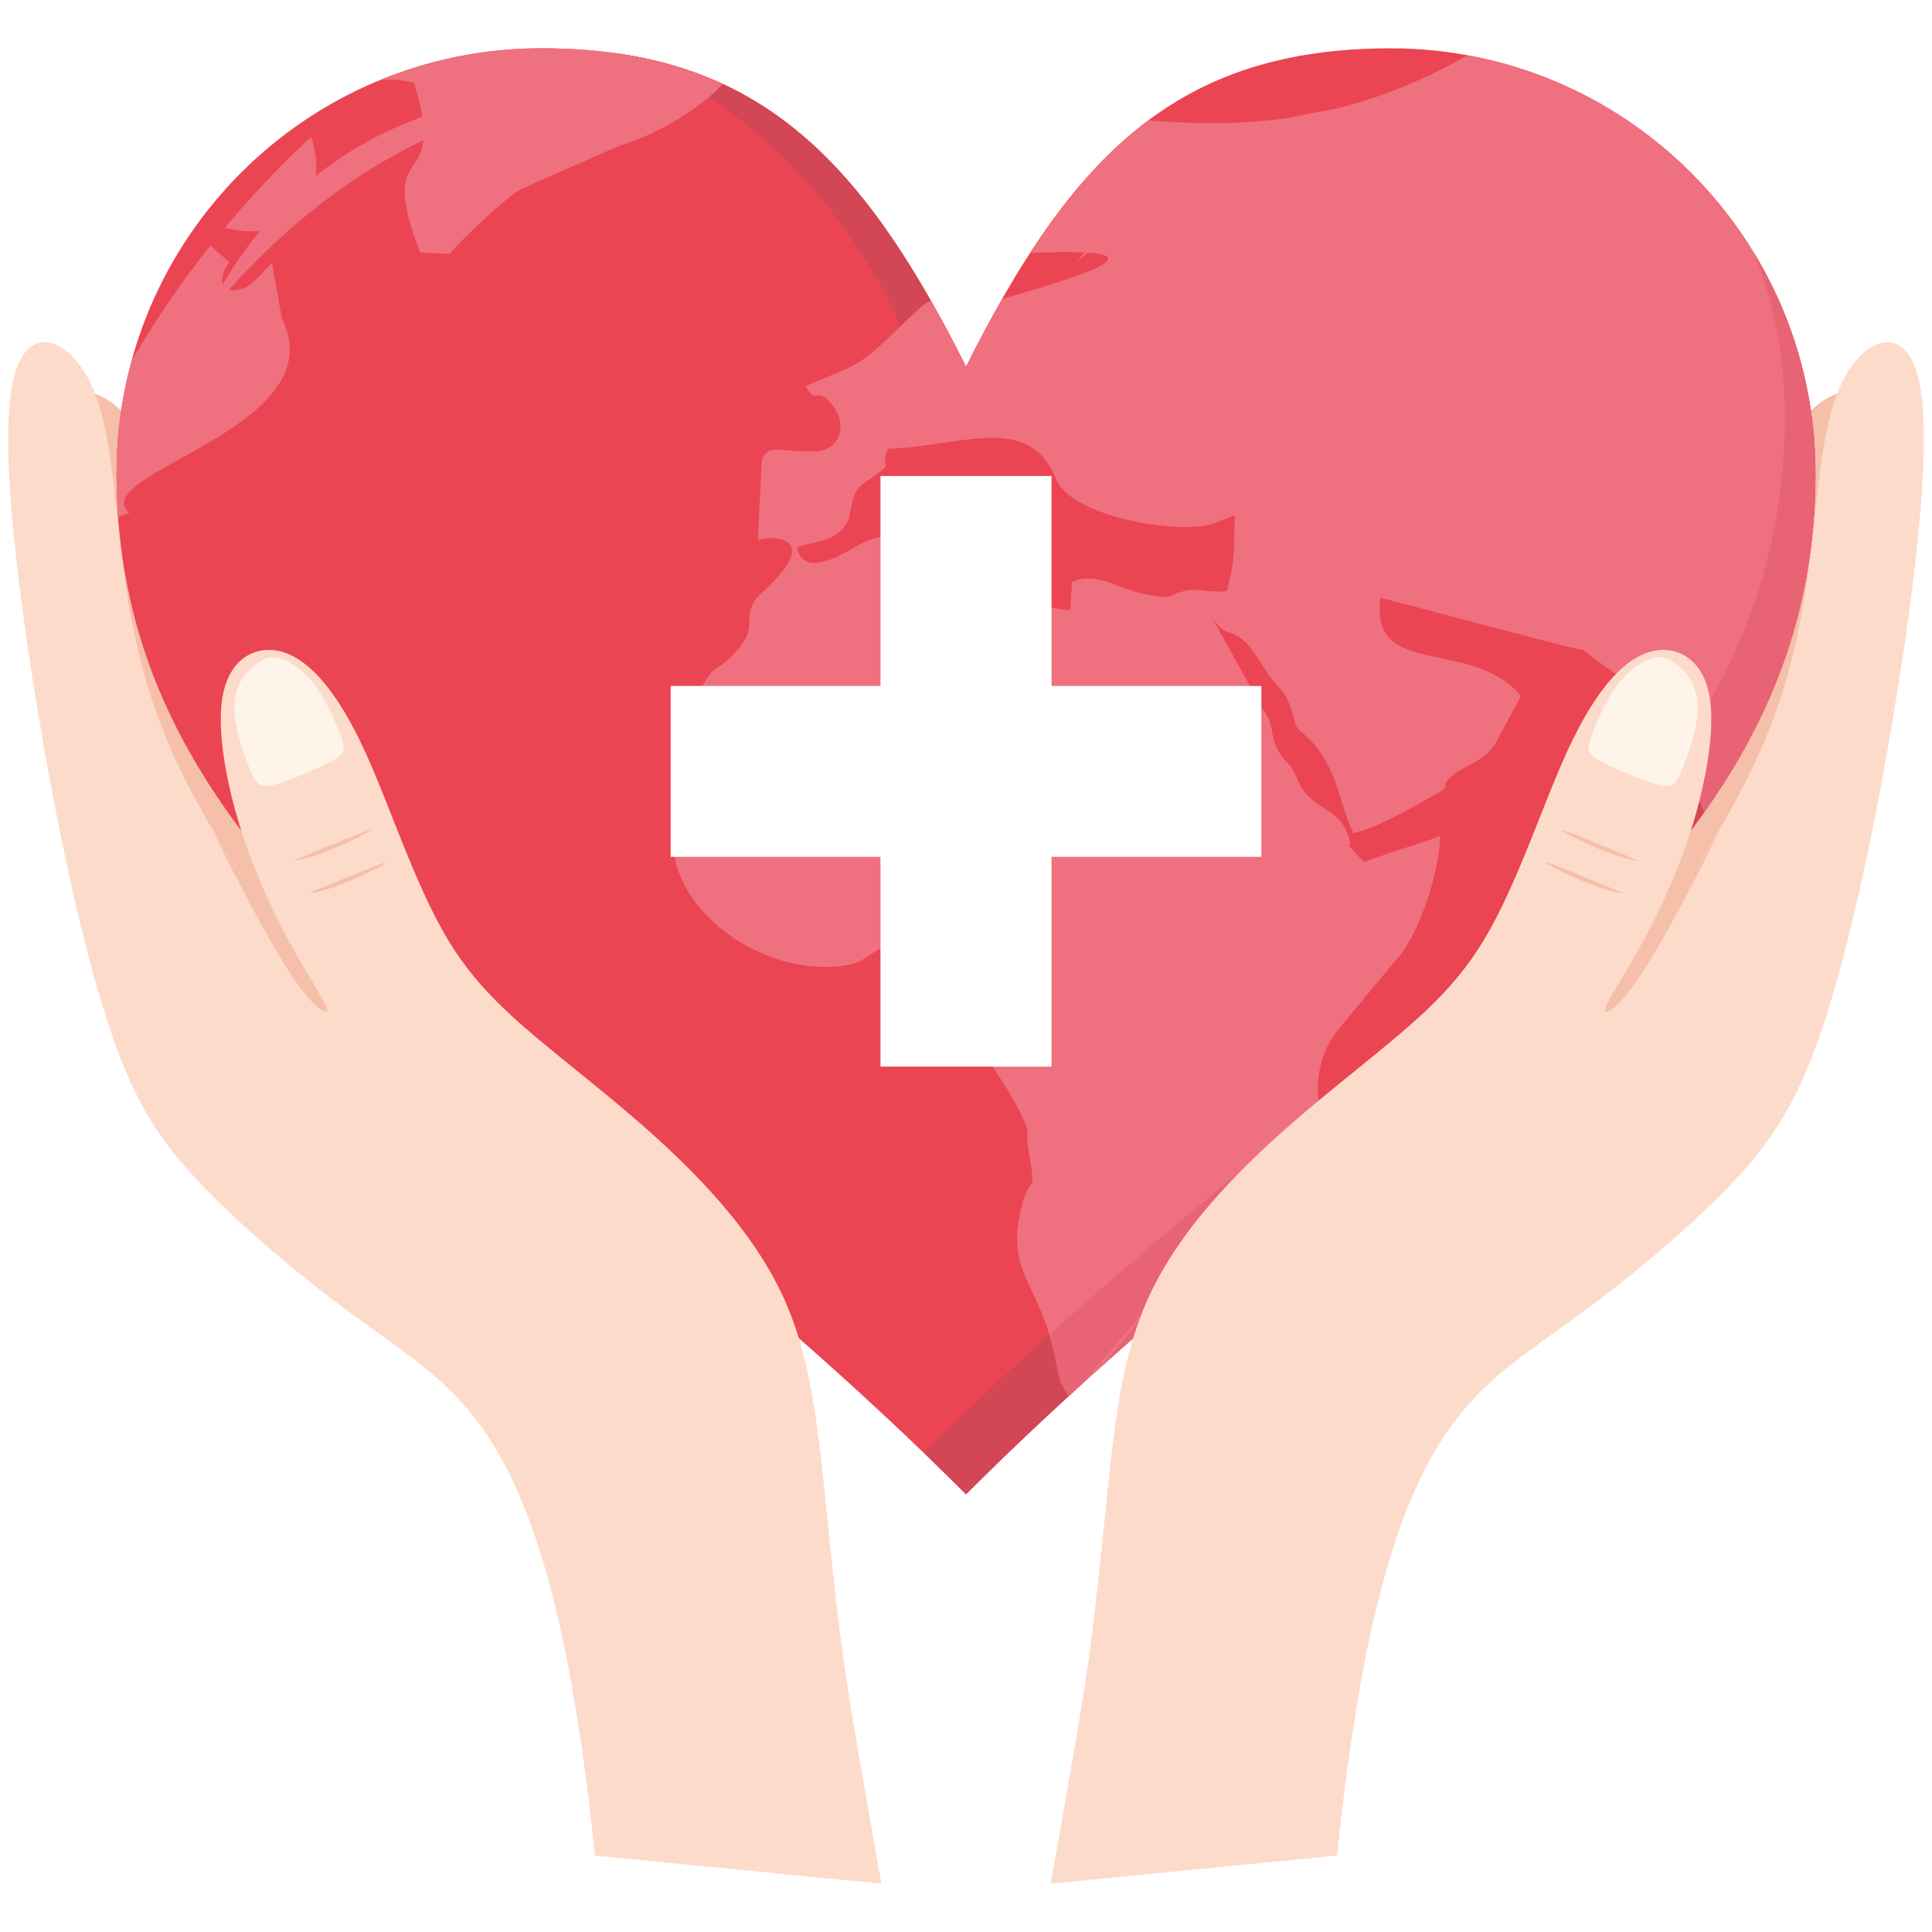 <?xml version="1.0" encoding="UTF-8"?> <svg xmlns="http://www.w3.org/2000/svg" xmlns:xlink="http://www.w3.org/1999/xlink" width="60" zoomAndPan="magnify" viewBox="0 0 45 45" height="60" preserveAspectRatio="xMidYMid meet" version="1.0"><defs><clipPath id="b9fbcd8cfe"><path d="M 2 1.125 L 43 1.125 L 43 35 L 2 35 Z M 2 1.125 " clip-rule="nonzero"></path></clipPath><clipPath id="bba77bad7b"><path d="M 14 1.125 L 23 1.125 L 23 11 L 14 11 Z M 14 1.125 " clip-rule="nonzero"></path></clipPath><clipPath id="f9ed3e712d"><path d="M 2 1.125 L 43 1.125 L 43 33 L 2 33 Z M 2 1.125 " clip-rule="nonzero"></path></clipPath><clipPath id="15cec1c351"><path d="M 0 7 L 21 7 L 21 43.875 L 0 43.875 Z M 0 7 " clip-rule="nonzero"></path></clipPath><clipPath id="e9c2ce1e7e"><path d="M 24 7 L 45 7 L 45 43.875 L 24 43.875 Z M 24 7 " clip-rule="nonzero"></path></clipPath></defs><rect x="-4.5" width="54" fill="#ffffff" y="-4.5" height="54" fill-opacity="1"></rect><rect x="-4.5" width="54" fill="#ffffff" y="-4.5" height="54" fill-opacity="1"></rect><path fill="#f5bfa9" d="M 2.188 9.16 C 2.555 9.285 2.992 9.617 3.27 10.215 C 3.547 10.809 3.664 11.664 3.758 12.59 C 3.848 13.516 3.918 14.508 4.074 15.449 C 4.23 16.391 4.48 17.289 5.121 18.465 C 5.762 19.641 6.797 21.102 7.102 22.023 C 7.41 22.938 6.98 23.312 6.473 23.34 C 5.965 23.371 5.379 23.051 4.648 21.699 C 3.918 20.344 3.047 17.957 2.398 15.758 C 1.754 13.555 1.336 11.543 1.172 10.477 C 1.008 9.414 1.105 9.305 1.305 9.207 C 1.504 9.113 1.812 9.031 2.188 9.16 Z M 2.188 9.16 " fill-opacity="1" fill-rule="evenodd"></path><path fill="#f5bfa9" d="M 42.816 9.16 C 42.445 9.285 42.008 9.617 41.73 10.215 C 41.453 10.809 41.34 11.664 41.246 12.59 C 41.152 13.516 41.082 14.508 40.926 15.449 C 40.77 16.391 40.523 17.289 39.879 18.465 C 39.242 19.641 38.203 21.102 37.898 22.023 C 37.594 22.938 38.02 23.312 38.527 23.34 C 39.035 23.371 39.621 23.051 40.355 21.699 C 41.082 20.344 41.957 17.957 42.602 15.758 C 43.246 13.555 43.668 11.543 43.828 10.477 C 43.992 9.414 43.898 9.305 43.695 9.207 C 43.496 9.113 43.188 9.031 42.816 9.16 Z M 42.816 9.16 " fill-opacity="1" fill-rule="evenodd"></path><g clip-path="url(#b9fbcd8cfe)"><path fill="#eb4452" d="M 22.5 8.543 C 24.973 3.598 27.445 1.125 32.395 1.125 C 37.852 1.125 42.285 5.555 42.285 11.02 C 42.285 20.91 32.395 24.914 22.5 34.805 C 12.609 24.914 2.715 20.91 2.715 11.02 C 2.715 5.555 7.148 1.125 12.609 1.125 C 17.555 1.125 20.027 3.598 22.5 8.543 Z M 22.5 8.543 " fill-opacity="1" fill-rule="nonzero"></path></g><path fill="#d24656" d="M 41.574 9.66 C 41.574 19.738 31.59 23.871 21.516 33.836 C 21.844 34.152 22.172 34.477 22.5 34.805 C 32.395 24.914 42.285 20.91 42.285 11.02 C 42.285 9.137 41.758 7.379 40.848 5.883 C 41.316 7.051 41.574 8.324 41.574 9.66 Z M 41.574 9.66 " fill-opacity="1" fill-rule="evenodd"></path><g clip-path="url(#bba77bad7b)"><path fill="#d24656" d="M 21.496 9.773 C 21.5 10.188 21.605 10.199 21.746 9.934 C 21.867 9.715 22.094 9.293 22.48 8.5 C 20.309 4.172 18.133 1.75 14.277 1.23 C 18.309 2.383 21.461 7.117 21.496 9.773 Z M 21.496 9.773 " fill-opacity="1" fill-rule="evenodd"></path></g><path fill="#ef707e" d="M 14.09 2.047 C 10.422 2.477 7.305 4.277 4.738 7.453 C 6.504 3.832 9.621 2.031 14.09 2.047 Z M 14.09 2.047 " fill-opacity="1" fill-rule="evenodd"></path><path fill="#ef707e" d="M 35.391 2.801 C 31.715 2.438 28.285 3.527 25.094 6.082 C 27.594 2.922 31.023 1.828 35.391 2.801 Z M 35.391 2.801 " fill-opacity="1" fill-rule="evenodd"></path><g clip-path="url(#f9ed3e712d)"><path fill="#ef707e" d="M 24.598 11.16 C 24.957 12.051 27.512 12.473 28.301 12.184 C 28.324 12.176 28.352 12.16 28.375 12.148 L 28.758 12.004 C 28.734 12.805 28.777 13.012 28.574 13.77 C 28.086 13.809 27.895 13.695 27.617 13.758 C 27.105 13.867 27.449 13.98 26.699 13.844 C 25.992 13.711 25.562 13.301 24.969 13.551 L 24.93 14.211 C 23.84 14.141 23.984 13.668 22.441 13.336 C 22.711 11.934 22.75 12.176 20.703 12.473 C 20.078 12.562 19.988 12.734 19.523 12.953 C 19.066 13.168 18.664 13.215 18.559 12.754 C 18.953 12.594 19.508 12.652 19.77 12.098 L 19.84 11.75 C 19.926 11.328 20.066 11.309 20.34 11.105 C 20.871 10.707 20.473 10.973 20.68 10.453 C 22.449 10.391 23.965 9.602 24.598 11.16 Z M 22.5 8.543 C 22.773 7.992 23.051 7.473 23.332 6.984 C 23.398 6.957 23.461 6.922 23.555 6.898 C 27.141 5.887 25.801 5.828 23.992 5.891 C 24.832 4.598 25.719 3.57 26.75 2.805 C 28.738 2.961 31.273 2.953 34.18 1.289 C 38.785 2.129 42.285 6.168 42.285 11.02 C 42.285 14.102 41.32 16.613 39.699 18.91 C 39.402 18.289 39.121 17.648 38.996 17.191 C 38.648 16.074 38.141 16.16 36.879 15.141 C 36.359 15.059 32.227 13.918 32.152 13.93 C 31.898 15.828 34.242 14.828 35.43 16.207 L 34.805 17.363 C 34.484 17.793 34.102 17.809 33.781 18.109 C 33.453 18.418 33.961 18.215 33.336 18.559 C 32.855 18.82 32.055 19.297 31.52 19.406 C 31.168 18.676 31.16 17.848 30.457 17.18 C 30.109 16.848 30.25 17.062 30.082 16.547 C 29.934 16.105 29.926 16.184 29.664 15.867 C 29.488 15.656 29.406 15.48 29.211 15.203 C 28.711 14.492 28.566 14.992 28.172 14.277 L 29.426 16.543 C 29.699 16.91 29.559 17.051 29.75 17.438 C 29.938 17.816 29.996 17.629 30.23 18.176 C 30.535 18.887 31.16 18.77 31.395 19.441 C 31.562 19.918 31.176 19.418 31.766 20.078 C 32.352 19.859 32.996 19.676 33.547 19.473 C 33.516 20.395 33.016 21.848 32.5 22.379 L 31.191 23.957 C 30.637 24.633 30.555 25.539 30.918 26.367 L 31.102 27.203 C 29.137 28.82 27.035 30.551 24.895 32.516 C 24.848 32.441 24.805 32.371 24.766 32.305 C 24.637 32.062 24.625 31.828 24.555 31.52 C 24.211 29.953 23.469 29.652 23.754 28.281 C 23.996 27.125 24.172 28.074 23.945 26.715 C 23.867 26.25 24.047 26.527 23.785 25.961 C 23.488 25.324 22.691 24.281 22.707 24.016 C 22.793 22.504 23.137 23.344 22.551 22.422 L 21.75 22.539 L 21.484 21.969 C 20.332 21.859 20.371 22.371 19.746 22.477 C 17.59 22.844 15.266 20.875 15.75 19.176 C 16.102 17.945 15.301 18.023 15.887 16.867 C 16.836 14.992 16.488 15.957 17.219 15.082 C 17.656 14.562 17.27 14.449 17.617 13.934 C 17.676 13.848 19.172 12.652 18.008 12.531 C 17.953 12.523 17.715 12.562 17.652 12.57 L 17.738 10.793 C 17.793 10.352 18.145 10.488 18.562 10.508 C 18.688 10.512 18.98 10.52 19.102 10.5 C 19.57 10.418 19.723 9.898 19.414 9.473 C 19.016 8.918 19.016 9.492 18.773 8.992 L 19.621 8.629 C 20.055 8.457 20.32 8.219 20.672 7.887 C 21.352 7.246 21.508 7.055 21.688 7.012 C 21.961 7.496 22.23 8.004 22.5 8.543 Z M 2.754 12.035 C 2.73 11.703 2.715 11.363 2.715 11.02 C 2.715 10.109 2.84 9.23 3.07 8.395 C 3.613 7.461 4.227 6.562 4.898 5.719 L 5.34 6.105 C 5.09 6.445 5.074 6.879 5.625 6.73 C 5.922 6.648 6.109 6.316 6.336 6.129 L 6.566 7.418 C 7.848 9.984 1.973 11.023 3.012 11.953 C 2.922 11.98 2.836 12.008 2.754 12.035 Z M 8.824 1.879 C 9.988 1.395 11.27 1.125 12.609 1.125 C 14.262 1.125 15.641 1.402 16.836 1.957 C 16.23 2.609 15.172 3.184 14.41 3.402 L 12.168 4.391 C 11.848 4.527 10.598 5.723 10.484 5.914 L 9.789 5.883 C 8.703 3.109 10.461 4.602 9.645 1.93 C 9.297 1.848 9.039 1.836 8.824 1.879 Z M 5.23 5.312 C 5.855 4.562 6.531 3.852 7.246 3.188 C 7.457 3.664 7.68 5.82 5.23 5.312 Z M 5.23 5.312 " fill-opacity="1" fill-rule="evenodd"></path></g><path fill="#e86374" d="M 41.574 9.66 C 41.574 12.715 40.652 15.219 39.098 17.508 C 39.242 17.922 39.465 18.426 39.699 18.91 C 39.77 18.805 39.844 18.703 39.914 18.598 L 39.941 18.555 C 40.012 18.453 40.078 18.348 40.145 18.246 L 40.172 18.203 C 40.238 18.102 40.301 17.996 40.363 17.895 L 40.387 17.852 C 40.453 17.75 40.512 17.645 40.57 17.535 L 40.594 17.496 C 40.652 17.391 40.711 17.281 40.77 17.172 L 40.785 17.141 C 40.848 17.027 40.906 16.914 40.961 16.797 L 40.977 16.77 C 41.031 16.656 41.086 16.543 41.137 16.43 L 41.148 16.395 C 41.199 16.281 41.25 16.172 41.297 16.055 L 41.312 16.02 C 41.359 15.906 41.406 15.789 41.449 15.672 L 41.461 15.645 C 41.508 15.523 41.551 15.398 41.59 15.277 L 41.598 15.258 C 41.641 15.133 41.684 15.008 41.723 14.879 L 41.727 14.863 C 41.766 14.734 41.801 14.609 41.836 14.484 L 41.844 14.461 C 41.875 14.332 41.91 14.207 41.938 14.078 L 41.941 14.055 C 41.973 13.926 42 13.797 42.031 13.664 L 42.031 13.645 C 42.059 13.512 42.082 13.375 42.105 13.234 L 42.105 13.23 C 42.129 13.094 42.152 12.949 42.168 12.809 L 42.172 12.801 C 42.188 12.66 42.203 12.52 42.219 12.379 L 42.219 12.359 C 42.234 12.223 42.242 12.078 42.254 11.938 L 42.254 11.918 C 42.266 11.773 42.273 11.629 42.277 11.48 L 42.277 11.473 C 42.281 11.324 42.281 11.168 42.281 11.02 L 42.281 11.012 C 42.281 10.941 42.281 10.871 42.281 10.805 L 42.281 10.777 C 42.277 10.707 42.277 10.641 42.273 10.57 L 42.273 10.555 C 42.27 10.488 42.266 10.418 42.262 10.352 L 42.262 10.332 C 42.254 10.262 42.25 10.195 42.242 10.125 L 42.242 10.105 C 42.238 10.039 42.23 9.973 42.223 9.906 L 42.219 9.891 C 42.215 9.824 42.203 9.754 42.195 9.688 L 42.191 9.664 C 42.184 9.594 42.172 9.527 42.16 9.461 L 42.16 9.449 C 42.152 9.387 42.141 9.316 42.125 9.25 L 42.121 9.23 C 42.109 9.164 42.098 9.098 42.082 9.031 L 42.082 9.016 C 42.066 8.949 42.051 8.883 42.039 8.82 L 42.035 8.809 C 42.02 8.742 42.004 8.672 41.988 8.609 L 41.984 8.59 C 41.965 8.523 41.949 8.457 41.934 8.391 L 41.93 8.391 C 41.91 8.32 41.891 8.258 41.875 8.188 L 41.867 8.176 C 41.848 8.109 41.828 8.043 41.809 7.977 L 41.805 7.973 C 41.785 7.906 41.762 7.844 41.742 7.777 L 41.738 7.766 C 41.715 7.703 41.691 7.637 41.668 7.57 L 41.664 7.562 C 41.641 7.5 41.617 7.434 41.59 7.371 L 41.586 7.367 C 41.562 7.301 41.535 7.238 41.508 7.172 L 41.508 7.168 C 41.449 7.035 41.395 6.906 41.332 6.781 C 41.27 6.652 41.207 6.523 41.141 6.402 C 41.109 6.336 41.074 6.273 41.039 6.215 L 41.039 6.211 C 40.977 6.102 40.914 5.992 40.848 5.883 C 41.316 7.051 41.574 8.328 41.574 9.66 Z M 30.734 25.758 C 28.758 27.395 26.625 29.129 24.441 31.086 C 24.484 31.219 24.52 31.363 24.555 31.52 C 24.625 31.828 24.637 32.062 24.766 32.305 C 24.805 32.371 24.848 32.441 24.895 32.516 C 24.996 32.426 25.098 32.332 25.195 32.242 C 25.254 32.188 25.309 32.137 25.367 32.086 C 25.309 32.137 25.254 32.188 25.195 32.242 Z M 25.637 31.844 C 25.703 31.785 25.77 31.723 25.836 31.664 C 25.926 31.586 26.012 31.508 26.102 31.43 C 26.164 31.375 26.223 31.32 26.285 31.266 C 26.371 31.191 26.457 31.117 26.543 31.039 C 26.613 30.98 26.684 30.922 26.75 30.859 C 26.836 30.785 26.922 30.707 27.008 30.633 C 27.066 30.582 27.125 30.531 27.188 30.48 C 27.281 30.402 27.371 30.32 27.461 30.242 C 27.523 30.191 27.582 30.141 27.645 30.086 C 27.734 30.012 27.824 29.934 27.914 29.859 C 27.973 29.809 28.031 29.762 28.09 29.711 C 28.18 29.629 28.277 29.551 28.371 29.473 L 28.535 29.332 C 28.629 29.254 28.723 29.176 28.816 29.098 L 28.961 28.977 C 29.066 28.887 29.168 28.801 29.273 28.715 L 29.383 28.625 C 29.496 28.531 29.605 28.438 29.715 28.348 L 29.812 28.266 C 29.93 28.172 30.047 28.074 30.164 27.977 L 30.242 27.914 C 30.371 27.805 30.5 27.699 30.625 27.598 L 30.641 27.586 L 30.918 27.355 L 31.012 27.281 L 31.051 27.246 L 31.102 27.203 L 30.918 26.367 C 30.832 26.168 30.77 25.965 30.734 25.758 Z M 25.637 31.844 C 25.547 31.922 25.457 32.004 25.367 32.086 Z M 25.637 31.844 " fill-opacity="1" fill-rule="evenodd"></path><g clip-path="url(#15cec1c351)"><path fill="#fddbca" d="M 19.664 38.777 C 19.09 34.625 19.184 32.203 18.211 30.137 C 17.234 28.074 15.195 26.367 13.691 25.145 C 12.18 23.918 11.207 23.176 10.43 21.883 C 9.652 20.586 9.074 18.734 8.473 17.441 C 7.871 16.148 7.25 15.41 6.625 15.199 C 5.996 14.992 5.367 15.312 5.195 16.168 C 5.02 17.023 5.305 18.414 5.672 19.508 C 6.035 20.605 6.477 21.406 6.531 21.594 C 6.582 21.777 6.242 21.348 5.684 20.492 C 5.117 19.637 4.332 18.355 3.801 17.02 C 3.27 15.684 2.992 14.297 2.816 12.809 C 2.641 11.324 2.559 9.738 2.035 8.781 C 1.508 7.824 0.539 7.492 0.273 9.02 C 0.004 10.551 0.438 13.941 0.93 16.855 C 1.426 19.77 1.98 22.211 2.535 23.887 C 3.09 25.566 3.645 26.48 4.625 27.52 C 5.602 28.562 7.004 29.734 8.207 30.613 C 9.406 31.496 10.406 32.098 11.234 33.262 C 12.062 34.426 12.719 36.156 13.223 38.746 C 13.484 40.109 13.707 41.711 13.855 43.219 L 20.531 43.875 C 20.297 42.57 19.824 39.918 19.664 38.777 Z M 19.664 38.777 " fill-opacity="1" fill-rule="evenodd"></path></g><path fill="#fff4e9" d="M 5.465 16.363 C 5.5 15.863 5.812 15.559 6.043 15.414 C 6.277 15.27 6.434 15.285 6.645 15.383 C 6.855 15.477 7.121 15.656 7.371 16.012 C 7.621 16.367 7.859 16.898 7.957 17.203 C 8.051 17.508 8.004 17.582 7.68 17.75 C 7.355 17.918 6.754 18.18 6.41 18.273 C 6.066 18.367 5.984 18.301 5.824 17.926 C 5.664 17.547 5.43 16.855 5.465 16.363 Z M 5.465 16.363 " fill-opacity="1" fill-rule="evenodd"></path><path fill="#f5bfa9" d="M 7.145 19.918 C 7.461 19.785 8.062 19.531 8.371 19.418 C 8.676 19.301 8.695 19.316 8.492 19.426 C 8.289 19.535 7.863 19.738 7.539 19.859 C 7.215 19.98 6.988 20.027 6.891 20.047 C 6.797 20.062 6.828 20.051 7.145 19.918 Z M 7.145 19.918 " fill-opacity="1" fill-rule="evenodd"></path><path fill="#f5bfa9" d="M 4.945 19.316 C 5.406 20.281 6.07 21.547 6.543 22.328 C 7.102 23.25 7.402 23.492 7.539 23.555 C 7.672 23.617 7.645 23.5 7.453 23.168 C 7.262 22.84 6.91 22.293 6.434 21.363 L 6.426 21.352 C 6.48 21.465 6.516 21.547 6.531 21.594 C 6.582 21.781 6.242 21.348 5.684 20.496 C 5.461 20.16 5.207 19.758 4.945 19.316 Z M 4.945 19.316 " fill-opacity="1" fill-rule="evenodd"></path><path fill="#f5bfa9" d="M 7.504 20.672 C 7.824 20.543 8.422 20.293 8.727 20.172 C 9.039 20.055 9.055 20.074 8.852 20.184 C 8.648 20.293 8.227 20.496 7.898 20.617 C 7.574 20.742 7.348 20.785 7.254 20.801 C 7.152 20.816 7.188 20.805 7.504 20.672 Z M 7.504 20.672 " fill-opacity="1" fill-rule="evenodd"></path><g clip-path="url(#e9c2ce1e7e)"><path fill="#fddbca" d="M 25.34 38.777 C 25.91 34.625 25.816 32.203 26.789 30.137 C 27.766 28.074 29.805 26.367 31.312 25.145 C 32.82 23.918 33.793 23.176 34.57 21.883 C 35.348 20.586 35.93 18.734 36.531 17.441 C 37.133 16.148 37.75 15.41 38.375 15.199 C 39.004 14.992 39.637 15.312 39.809 16.168 C 39.98 17.023 39.695 18.414 39.332 19.508 C 38.965 20.605 38.523 21.406 38.473 21.594 C 38.418 21.777 38.758 21.348 39.32 20.492 C 39.879 19.637 40.668 18.355 41.199 17.02 C 41.73 15.684 42.008 14.297 42.184 12.809 C 42.363 11.324 42.441 9.738 42.969 8.781 C 43.492 7.824 44.461 7.492 44.727 9.02 C 44.996 10.551 44.562 13.941 44.07 16.855 C 43.574 19.77 43.02 22.211 42.465 23.887 C 41.91 25.566 41.355 26.48 40.379 27.52 C 39.398 28.562 37.996 29.734 36.793 30.613 C 35.59 31.496 34.594 32.098 33.766 33.262 C 32.938 34.426 32.281 36.156 31.777 38.746 C 31.516 40.109 31.293 41.711 31.145 43.219 L 24.473 43.875 C 24.703 42.57 25.18 39.918 25.34 38.777 Z M 25.34 38.777 " fill-opacity="1" fill-rule="evenodd"></path></g><path fill="#fff4e9" d="M 39.535 16.363 C 39.5 15.863 39.188 15.559 38.957 15.414 C 38.723 15.27 38.566 15.285 38.359 15.383 C 38.145 15.477 37.879 15.656 37.633 16.012 C 37.379 16.367 37.145 16.898 37.047 17.203 C 36.953 17.508 36.996 17.582 37.32 17.75 C 37.645 17.918 38.246 18.18 38.59 18.273 C 38.934 18.367 39.02 18.301 39.176 17.926 C 39.34 17.547 39.574 16.855 39.535 16.363 Z M 39.535 16.363 " fill-opacity="1" fill-rule="evenodd"></path><path fill="#f5bfa9" d="M 37.855 19.918 C 37.539 19.785 36.941 19.531 36.633 19.418 C 36.324 19.301 36.309 19.316 36.508 19.426 C 36.711 19.535 37.137 19.738 37.461 19.859 C 37.789 19.98 38.012 20.027 38.109 20.047 C 38.207 20.062 38.172 20.051 37.855 19.918 Z M 37.855 19.918 " fill-opacity="1" fill-rule="evenodd"></path><path fill="#f5bfa9" d="M 40.055 19.316 C 39.594 20.281 38.934 21.547 38.457 22.328 C 37.898 23.25 37.598 23.492 37.465 23.555 C 37.328 23.617 37.355 23.5 37.547 23.168 C 37.734 22.84 38.09 22.293 38.566 21.363 L 38.57 21.352 C 38.52 21.465 38.484 21.547 38.473 21.594 C 38.418 21.781 38.758 21.348 39.32 20.496 C 39.539 20.16 39.793 19.758 40.055 19.316 Z M 40.055 19.316 " fill-opacity="1" fill-rule="evenodd"></path><path fill="#f5bfa9" d="M 37.496 20.672 C 37.18 20.543 36.578 20.293 36.273 20.172 C 35.965 20.055 35.945 20.074 36.148 20.184 C 36.352 20.293 36.777 20.496 37.102 20.617 C 37.426 20.742 37.652 20.785 37.75 20.801 C 37.848 20.816 37.812 20.805 37.496 20.672 Z M 37.496 20.672 " fill-opacity="1" fill-rule="evenodd"></path><path fill="#ffffff" d="M 20.508 11.086 L 24.492 11.086 L 24.492 24.844 L 20.508 24.844 Z M 20.508 11.086 " fill-opacity="1" fill-rule="evenodd"></path><path fill="#ffffff" d="M 15.621 15.977 L 29.379 15.977 L 29.379 19.957 L 15.621 19.957 Z M 15.621 15.977 " fill-opacity="1" fill-rule="evenodd"></path></svg> 